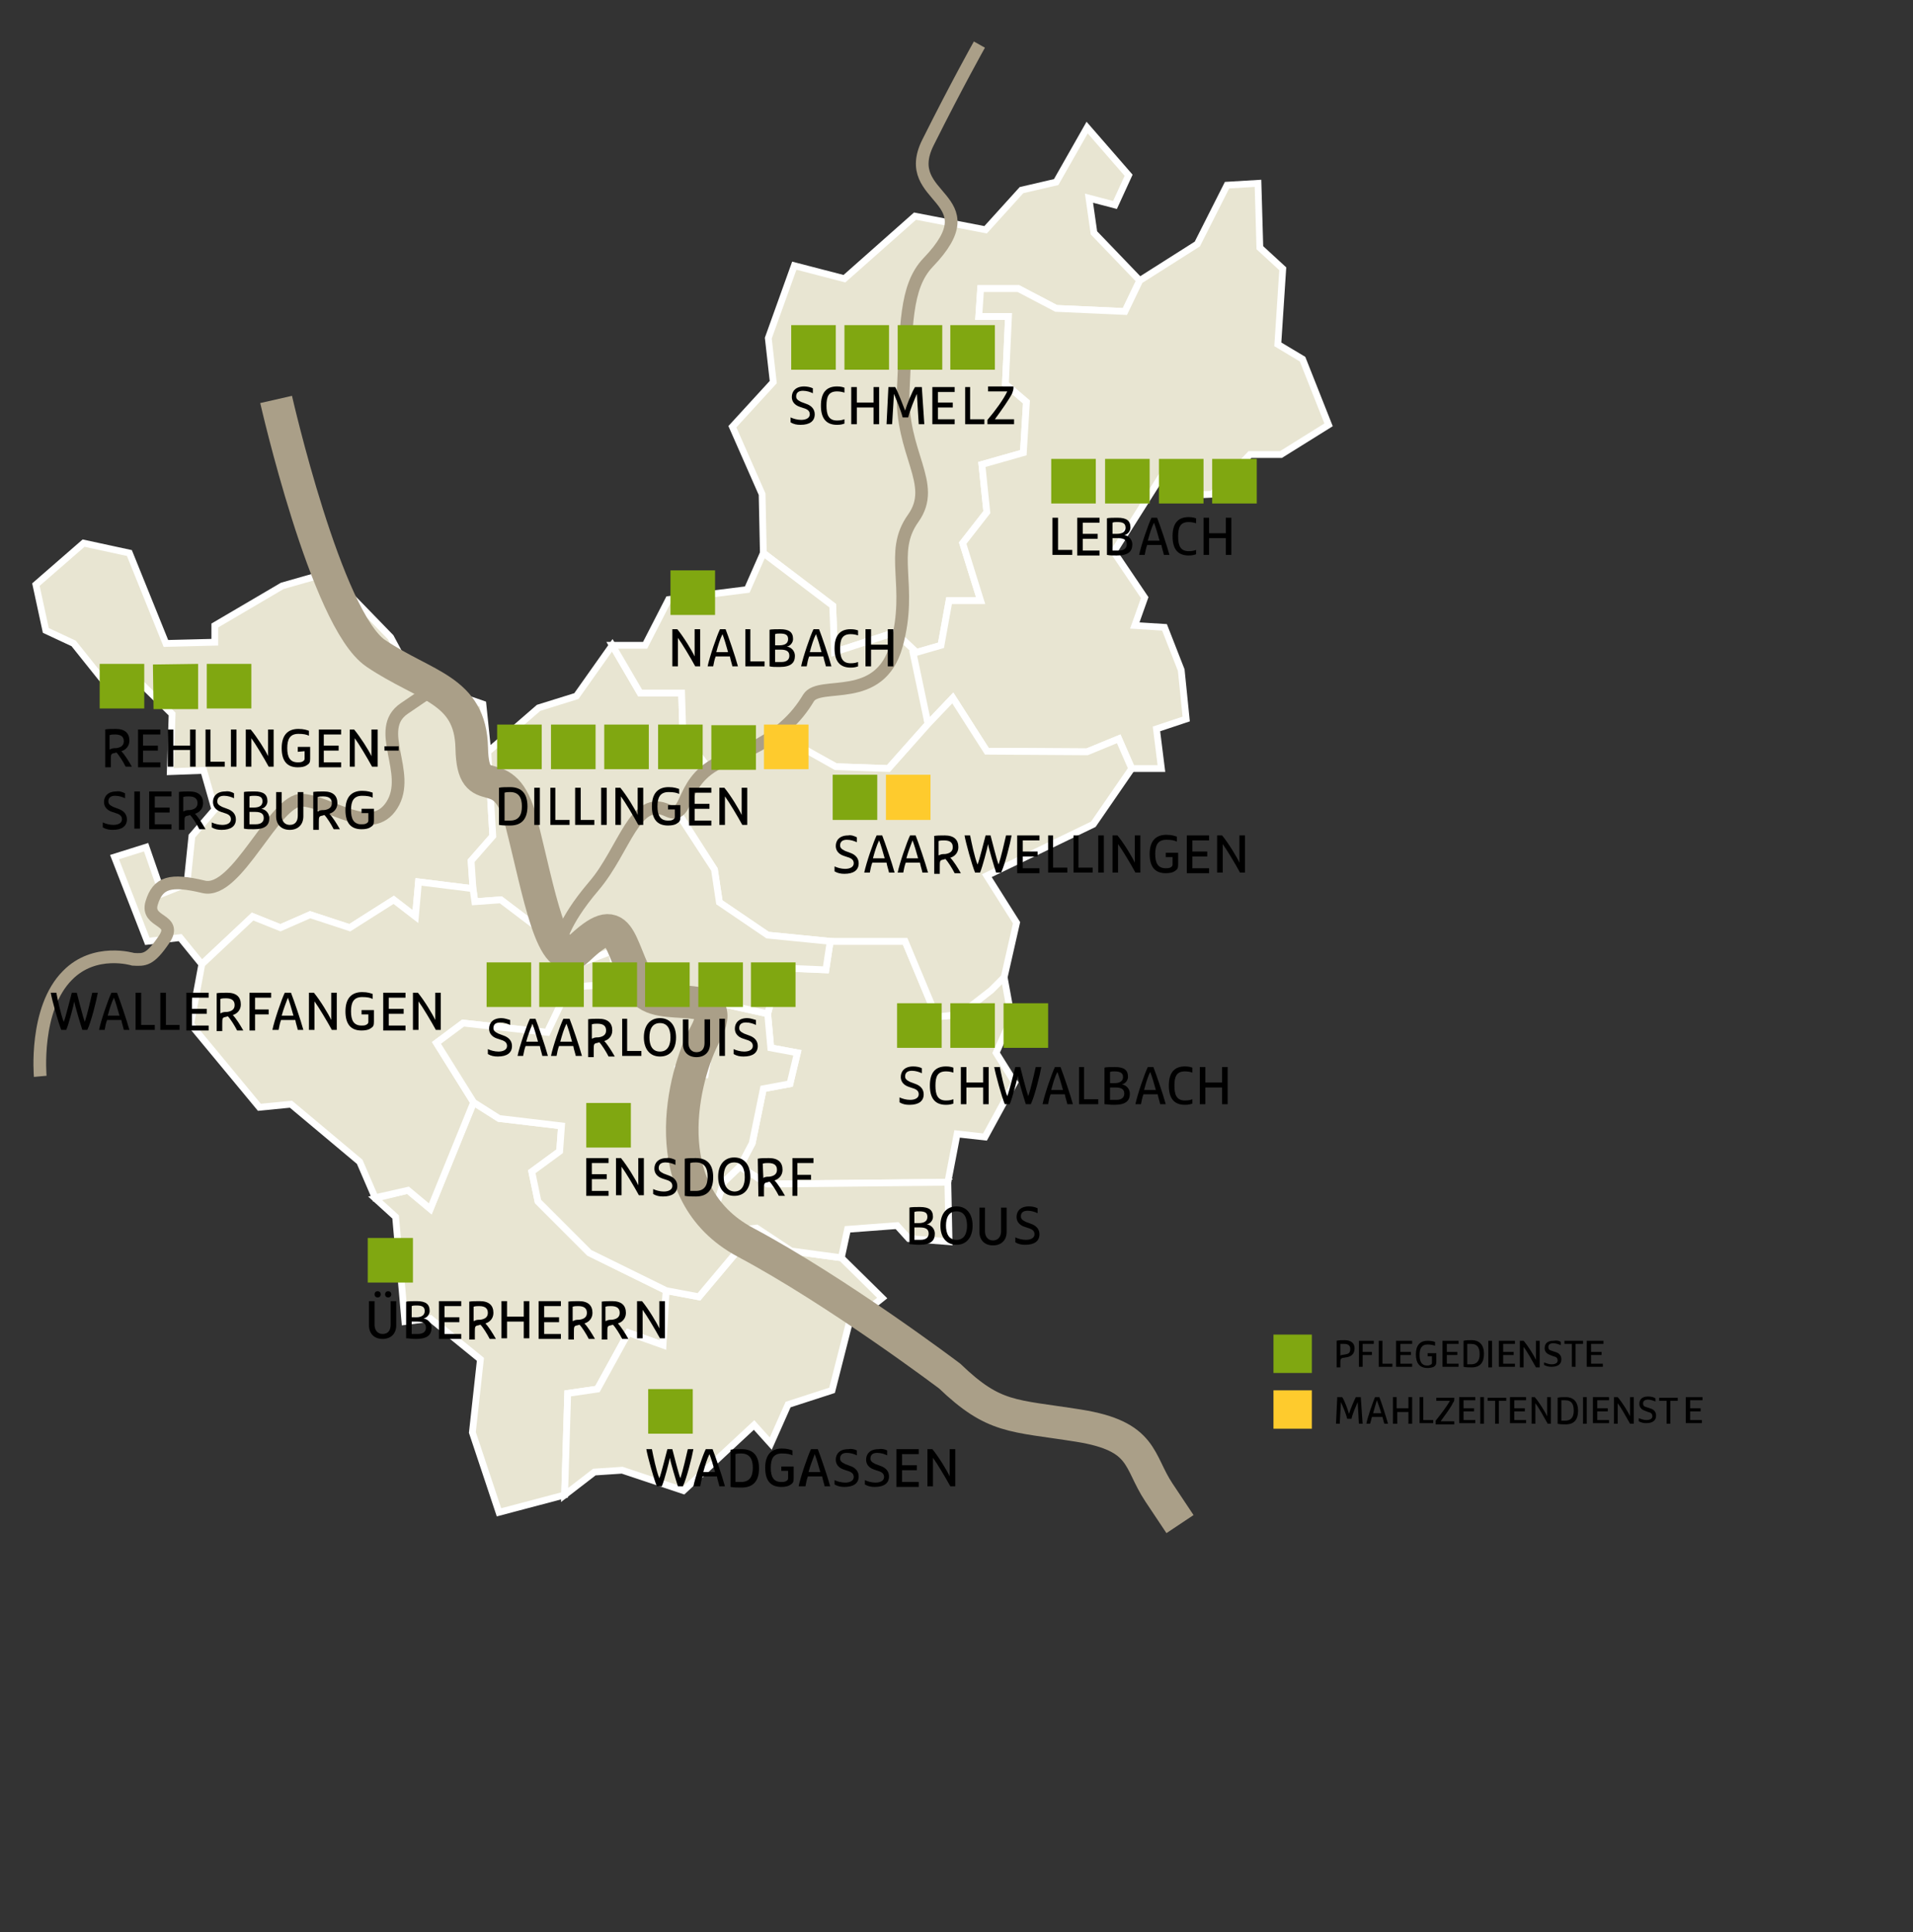 <?xml version="1.0" encoding="utf-8"?>
<!-- Generator: Adobe Illustrator 25.2.1, SVG Export Plug-In . SVG Version: 6.00 Build 0)  -->
<svg version="1.1" id="Ambulant" xmlns="http://www.w3.org/2000/svg" xmlns:xlink="http://www.w3.org/1999/xlink" x="0px" y="0px"
	 viewBox="0 0 309 312" style="enable-background:new 0 0 309 312;" xml:space="preserve">
<rect x="0" y="0" width="309" height="312" fill="#333333" stroke="none"/>
<style type="text/css">
	.st0{fill:#E8E5D2;}
	.st1{fill:none;stroke:#FFFFFF;stroke-width:1.094;}
	.st2{fill:none;stroke:#FFFFFF;stroke-width:1.094;stroke-miterlimit:10;}
	.st3{fill:none;stroke:#AA9F88;stroke-width:5.259;}
	.st4{fill:none;stroke:#AA9F88;stroke-width:2.05;}
	.st5{enable-background:new    ;}
	.st6{fill:#FECB2D;}
	.st7{fill:#80A711;}
	.st8{fill-rule:evenodd;clip-rule:evenodd;fill:#80A711;}
</style>
<g>
	<g>
		<g>
			<g>
				<g>
					<g>
						<polyline class="st0" points="158.6,75 159.4,82.7 155.5,87.7 158.4,97 153.3,97 152,104.2 147.5,105.5 144.6,102.1 
							134.8,105.3 134.5,97.8 123.3,89.3 123.1,79.8 118.3,68.9 124.9,61.7 124.1,54.6 128.3,42.9 136.4,45 147.8,34.9 159.2,37.1 
							165,30.7 170.6,29.4 175.6,20.6 182.3,28.3 180.1,33.1 175.9,32 176.7,37.6 184.1,45.3 181.7,50.3 170.6,49.8 164.5,46.6 
							158.4,46.6 158.1,51.1 162.9,51.1 162.4,62 165.8,64.9 165.3,73.1 158.6,75 						"/>
						<polygon class="st1" points="158.6,75 159.4,82.7 155.5,87.7 158.4,97 153.3,97 152,104.2 147.5,105.5 144.6,102.1 
							134.8,105.3 134.5,97.8 123.3,89.3 123.1,79.8 118.3,68.9 124.9,61.7 124.1,54.6 128.3,42.9 136.4,45 147.8,34.9 159.2,37.1 
							165,30.7 170.6,29.4 175.6,20.6 182.3,28.3 180.1,33.1 175.9,32 176.7,37.6 184.1,45.3 181.7,50.3 170.6,49.8 164.5,46.6 
							158.4,46.6 158.1,51.1 162.9,51.1 162.4,62 165.8,64.9 165.3,73.1 						"/>
						<polyline class="st0" points="30.2,142.7 31,135 34.7,130.7 32.9,124.4 27.5,124.6 27.8,115.3 22.2,109.8 18.3,111.9 
							11.9,103.9 7.4,101.8 5.8,94.4 13.5,87.7 20.9,89.3 26.8,103.9 34.7,103.7 34.7,101 45.6,94.6 53,92.5 63.1,102.9 66.8,109.8 
							78,113.7 78.8,121.4 79.6,135 76.1,139 76.4,143.5 67.6,142.4 67.1,148 63.6,145.3 56.5,149.8 50.1,147.7 45.3,149.8 
							40.8,148 32.6,155.7 29.1,151.4 23.8,152 18.5,138.4 23.6,136.8 26.2,144.3 30.2,142.7 						"/>
						<polygon class="st1" points="30.2,142.7 31,135 34.7,130.7 32.9,124.4 27.5,124.6 27.8,115.3 22.2,109.8 18.3,111.9 
							11.9,103.9 7.4,101.8 5.8,94.4 13.5,87.7 20.9,89.3 26.8,103.9 34.7,103.7 34.7,101 45.6,94.6 53,92.5 63.1,102.9 66.8,109.8 
							78,113.7 78.8,121.4 79.6,135 76.1,139 76.4,143.5 67.6,142.4 67.1,148 63.6,145.3 56.5,149.8 50.1,147.7 45.3,149.8 
							40.8,148 32.6,155.7 29.1,151.4 23.8,152 18.5,138.4 23.6,136.8 26.2,144.3 						"/>
						<polyline class="st0" points="90.4,152.5 80.9,145.3 76.7,145.6 76.4,143.5 76.1,139 79.6,135 78.8,121.4 87,114.3 
							93.1,112.4 98.9,104.2 103.4,111.9 110.1,111.9 110.3,118.5 115.1,124.9 109.6,131.3 106.4,130.7 92.6,147.2 90.4,152.5 
													"/>
						<polygon class="st1" points="90.4,152.5 80.9,145.3 76.7,145.6 76.4,143.5 76.1,139 79.6,135 78.8,121.4 87,114.3 93.1,112.4 
							98.9,104.2 103.4,111.9 110.1,111.9 110.3,118.5 115.1,124.9 109.6,131.3 106.4,130.7 92.6,147.2 						"/>
						<polyline class="st0" points="127.1,119.6 115.1,124.9 110.3,118.5 110.1,111.9 103.4,111.9 98.9,104.2 104.2,104.2 108,96.8 
							120.7,95.2 123.3,89.3 134.5,97.8 134.8,105.3 144.6,102.1 148,105.3 149.9,116.9 143.5,124.1 135,123.8 127.1,119.6 						
							"/>
						<polygon class="st1" points="127.1,119.6 115.1,124.9 110.3,118.5 110.1,111.9 103.4,111.9 98.9,104.2 104.2,104.2 108,96.8 
							120.7,95.2 123.3,89.3 134.5,97.8 134.8,105.3 144.6,102.1 148,105.3 149.9,116.9 143.5,124.1 135,123.8 						"/>
						<polyline class="st0" points="159.4,121.3 153.9,112.7 149.9,116.9 147.5,105.5 152,104.2 153.3,97 158.4,97 155.5,87.7 
							159.4,82.7 158.6,75 165.3,73.1 165.8,64.9 162.4,62 162.9,51.1 158.1,51.1 158.4,46.6 164.5,46.6 170.6,49.8 181.7,50.3 
							184.1,45.3 193.4,39.4 198.2,29.9 203.2,29.6 203.5,40 207.2,43.4 206.4,55.6 210.4,58 214.6,68.6 206.9,73.4 201.9,73.4 
							195.8,79.8 191.3,80 187.6,76.9 179.9,89.1 184.9,96.5 183.3,101 188.1,101.3 190.8,108.2 191.6,116.1 186.8,117.7 
							187.6,124.1 182.8,124.1 180.7,119.3 175.6,121.4 159.4,121.3 						"/>
						<polygon class="st1" points="159.4,121.3 153.9,112.7 149.9,116.9 147.5,105.5 152,104.2 153.3,97 158.4,97 155.5,87.7 
							159.4,82.7 158.6,75 165.3,73.1 165.8,64.9 162.4,62 162.9,51.1 158.1,51.1 158.4,46.6 164.5,46.6 170.6,49.8 181.7,50.3 
							184.1,45.3 193.4,39.4 198.2,29.9 203.2,29.6 203.5,40 207.2,43.4 206.4,55.6 210.4,58 214.6,68.6 206.9,73.4 201.9,73.4 
							195.8,79.8 191.3,80 187.6,76.9 179.9,89.1 184.9,96.5 183.3,101 188.1,101.3 190.8,108.2 191.6,116.1 186.8,117.7 
							187.6,124.1 182.8,124.1 180.7,119.3 175.6,121.4 						"/>
						<polyline class="st0" points="65.4,213.4 63.9,196.5 60.6,193.5 65.9,192.2 69.5,195.2 76.5,178 80.6,180.6 90.7,181.8 
							90.4,185.9 85.9,189.2 86.9,194 95.2,202.3 107.6,208.4 107.1,217.2 101.5,215.2 96.5,224.3 91.7,225 91.2,241.4 80.6,244.2 
							76.3,231.3 77.6,219.5 69.5,212.9 65.4,213.4 						"/>
						<polygon class="st1" points="65.4,213.4 63.9,196.5 60.6,193.5 65.9,192.2 69.5,195.2 76.5,178 80.6,180.6 90.7,181.8 
							90.4,185.9 85.9,189.2 86.9,194 95.2,202.3 107.6,208.4 107.1,217.2 101.5,215.2 96.5,224.3 91.7,225 91.2,241.4 80.6,244.2 
							76.3,231.3 77.6,219.5 69.5,212.9 						"/>
						<polyline class="st0" points="41.9,178.8 30.8,165.4 32.6,155.7 40.8,148 45.3,149.8 50.1,147.7 56.5,149.8 63.6,145.3 
							67.1,148 67.6,142.4 76.4,143.5 76.7,145.6 80.9,145.3 90.4,152.5 93,155.8 98.8,153.5 99.8,158.9 91.9,159.4 88.4,166.7 
							74.8,165.2 70.5,168.4 76.5,178 69.5,195.2 65.9,192.2 60.6,193.4 58.1,187.6 47,178.3 41.9,178.8 						"/>
						<polygon class="st2" points="41.9,178.8 30.8,165.4 32.6,155.7 40.8,148 45.3,149.8 50.1,147.7 56.5,149.8 63.6,145.3 
							67.1,148 67.6,142.4 76.4,143.5 76.7,145.6 80.9,145.3 90.4,152.5 93,155.8 98.8,153.5 99.8,158.9 91.9,159.4 88.4,166.7 
							74.8,165.2 70.5,168.4 76.5,178 69.5,195.2 65.9,192.2 60.6,193.4 58.1,187.6 47,178.3 						"/>
						<polyline class="st0" points="91.2,241.4 91.7,225 96.5,224.3 101.5,215.2 107.1,217.2 107.6,208.4 112.9,209.4 118.7,202.5 
							117.7,198.8 122.2,198.3 127.8,202 135.9,203.1 142.5,209.6 137.1,213.9 134.4,224.5 127.3,226.8 124.5,233.1 121.8,230.1 
							110.4,240.7 100.5,237.4 96,237.7 91.2,241.4 						"/>
						<polygon class="st1" points="91.2,241.4 91.7,225 96.5,224.3 101.5,215.2 107.1,217.2 107.6,208.4 112.9,209.4 118.7,202.5 
							117.7,198.8 122.2,198.3 127.8,202 135.9,203.1 142.5,209.6 137.1,213.9 134.4,224.5 127.3,226.8 124.5,233.1 121.8,230.1 
							110.4,240.7 100.5,237.4 96,237.7 						"/>
						<polyline class="st0" points="119.5,188.4 121.5,184.6 123.3,175.8 127.6,175 128.8,170 124.5,169.2 124,163.7 126,156.3 
							133.4,156.6 134.1,152 146.2,152 151.3,164.2 155.1,163.8 162.2,157.8 163.4,164.4 160.9,170 163.9,174.8 159.1,183.6 
							154.6,183.1 153.1,190.9 124,191.2 119.5,188.4 						"/>
						<polygon class="st1" points="119.5,188.4 121.5,184.6 123.3,175.8 127.6,175 128.8,170 124.5,169.2 124,163.7 126,156.3 
							133.4,156.6 134.1,152 146.2,152 151.3,164.2 155.1,163.8 162.2,157.8 163.4,164.4 160.9,170 163.9,174.8 159.1,183.6 
							154.6,183.1 153.1,190.9 124,191.2 						"/>
						<polyline class="st0" points="119.5,188.4 116.9,190.9 115.3,195.9 110.6,190.4 108.9,174.8 113.9,173.5 115.9,161.9 
							124,163.7 124.5,169.2 128.8,170 127.6,175 123.3,175.8 121.5,184.6 119.5,188.4 						"/>
						<polygon class="st1" points="119.5,188.4 116.9,190.9 115.3,195.9 110.6,190.4 108.9,174.8 113.9,173.5 115.9,161.9 
							124,163.7 124.5,169.2 128.8,170 127.6,175 123.3,175.8 121.5,184.6 						"/>
						<polyline class="st0" points="136.9,198.5 135.9,203.1 127.8,202 122.2,198.3 117.7,198.8 115.3,195.9 116.9,190.9 
							119.5,188.4 124,191.2 153.1,190.9 153.3,200.5 146.8,200 144.9,197.9 136.9,198.5 						"/>
						<polygon class="st1" points="136.9,198.5 135.9,203.1 127.8,202 122.2,198.3 117.7,198.8 115.3,195.9 116.9,190.9 
							119.5,188.4 124,191.2 153.1,190.9 153.3,200.5 146.8,200 144.9,197.9 						"/>
						<polyline class="st0" points="159.4,141.4 164.2,149 162.2,157.8 160.1,159.9 155.1,163.8 151.3,164.2 146.2,152 134.1,152 
							124,151 116.2,145.7 115.4,140.4 109.6,131.3 113.6,124.2 125.4,118.4 135,123.8 143.5,124.1 149.9,116.9 153.9,112.7 
							159.4,121.3 175.6,121.4 180.7,119.3 182.8,124.1 176.6,133.1 159.4,141.4 						"/>
						<polygon class="st1" points="159.4,141.4 164.2,149 162.2,157.8 160.1,159.9 155.1,163.8 151.3,164.2 146.2,152 134.1,152 
							124,151 116.2,145.7 115.4,140.4 109.6,131.3 113.6,124.2 125.4,118.4 135,123.8 143.5,124.1 149.9,116.9 153.9,112.7 
							159.4,121.3 175.6,121.4 180.7,119.3 182.8,124.1 176.6,133.1 						"/>
						<polyline class="st0" points="117.7,198.8 118.7,202.5 112.9,209.4 107.6,208.4 95.2,202.3 86.9,194 85.9,189.2 90.4,185.9 
							90.7,181.8 80.6,180.6 76.5,178 70.5,168.4 74.8,165.2 88.4,166.7 91.9,159.4 99.8,158.9 98.8,153.6 93,155.8 90.4,152.5 
							92.6,147.2 103.8,131 109.2,130.9 115.4,140.4 116.2,145.7 124,151 134.1,152 133.4,156.6 126,156.3 124,163.7 115.9,161.9 
							113.9,173.5 109.5,172.7 110.6,190.4 115.3,195.9 117.7,198.8 						"/>
						<polygon class="st1" points="117.7,198.8 118.7,202.5 112.9,209.4 107.6,208.4 95.2,202.3 86.9,194 85.9,189.2 90.4,185.9 
							90.7,181.8 80.6,180.6 76.5,178 70.5,168.4 74.8,165.2 88.4,166.7 91.9,159.4 99.8,158.9 98.8,153.6 93,155.8 90.4,152.5 
							92.6,147.2 103.8,131 109.2,130.9 115.4,140.4 116.2,145.7 124,151 134.1,152 133.4,156.6 126,156.3 124,163.7 115.9,161.9 
							113.9,173.5 109.5,172.7 110.6,190.4 115.3,195.9 						"/>
						<path class="st3" d="M190.6,246.1c0,0,0,0-3.4-5.1s-2.3-9.1-13-10.8s-13.6-1.1-20.8-8c0,0-18-13.6-33-21.6s-10-27.1-6.5-33.6
							c4.5-8.4-7.8-2.9-10.3-7.5c-4-7.4-3.1-13-10.2-6.2c-4.2,4.1-6.4-9.6-9.2-20.5c-2.8-10.9-7.8-2.5-8-12s-7.5-9.9-15.5-15.3
							s-16.1-41-16.1-41"/>
						<path class="st4" d="M70.3,111c0,0,0,0-5,3.4s1.3,10.4-2,15.6c-3.3,5.2-9.9-0.5-14.5-0.8c-4.5-0.2-10.5,15.3-15.9,14
							s-7.4-0.7-8.4,2.6c-1,3.3,4.3,2.5,2,5.9s-3.2,3.3-5,3.2c0,0-6.2-1.9-10.6,2.6c-5.4,5.4-4.4,16.3-4.4,16.3"/>
						<path class="st4" d="M90.4,152.5c0,0,0.3-3.3,5.5-9.4c5.1-6,6.6-14.8,12-12.2c3.7,1.7,1.5-5.4,9.5-8.3
							c8.2-3,11.4-6.9,13.2-9.9c1.8-2.9,11.5,1.2,14.2-8.5s-1.3-14.9,2.7-20.5c4-5.6-2.1-10.4-1.6-20.7s0.3-16.7,4-20.6
							c10.4-10.8-4.7-10,0-19.4s8.3-15.8,8.3-15.8"/>
					</g>
				</g>
			</g>
		</g>
		<g>
			<g>
				<g class="st5">
					<path d="M131.3,62.7v0.8c-0.4-0.2-1-0.4-1.6-0.4c-0.7,0-1.1,0.3-1.1,0.9c0,0.4,0.2,0.6,0.8,0.9l0.8,0.3
						c0.9,0.3,1.4,0.9,1.4,1.7c0,1.1-0.8,1.7-2.3,1.7c-0.6,0-1.1-0.1-1.6-0.4v-0.8c0.4,0.2,1.1,0.4,1.7,0.4c0.8,0,1.4-0.3,1.4-0.9
						c0-0.5-0.3-0.8-1-1l-0.6-0.2c-0.9-0.3-1.3-0.9-1.3-1.6c0-0.9,0.6-1.7,2-1.7C130.3,62.4,130.9,62.5,131.3,62.7z"/>
				</g>
				<g class="st5">
					<path d="M136.4,68.4c-0.3,0.1-0.6,0.2-1.2,0.2c-1.8,0-2.6-1.1-2.6-3.1s0.8-3.1,2.6-3.1c0.6,0,0.9,0.1,1.2,0.2v0.8
						c-0.3-0.1-0.7-0.2-1.2-0.2c-1.4,0-1.7,0.9-1.7,2.3s0.3,2.4,1.7,2.4c0.6,0,0.9-0.1,1.2-0.2V68.4z"/>
					<path d="M141.1,65.8h-2.7v2.7h-0.9v-6h0.9V65h2.7v-2.5h0.9v6h-0.9V65.8z"/>
					<path d="M149.3,68.5h-0.9l-0.3-4.9c-0.4,0.9-1.1,2.6-1.4,3.8h-0.9c-0.3-1.2-1-2.8-1.4-3.8l-0.3,4.9h-0.9l0.3-6h1.1
						c0.5,0.9,1.2,2.8,1.6,3.8c0.3-1,1.1-3,1.6-3.8h1.1L149.3,68.5z"/>
					<path d="M150.6,62.5h3.6v0.8h-2.7V65h2.4v0.8h-2.4v1.9h2.7v0.8h-3.6V62.5z"/>
				</g>
				<g class="st5">
					<path d="M155.8,62.5h0.9v5.2h2.3v0.8h-3.1V62.5z"/>
				</g>
				<g class="st5">
					<path d="M159.5,68.5v-0.7c1.2-1.4,2.6-3.3,3.2-4.6h-3.1v-0.8h4.1v0.3c0,0.2-0.1,0.5-0.2,0.8c-0.5,1-1.7,2.7-2.8,4.2h3.1v0.8
						H159.5z"/>
				</g>
				<g class="st5">
					<path d="M170,83.6h0.9v5.2h2.3v0.8H170V83.6z"/>
					<path d="M174,83.6h3.6v0.8h-2.7v1.8h2.4v0.8h-2.4v1.9h2.7v0.8H174V83.6z"/>
					<path d="M178.8,89.6v-5.9c0.2-0.1,1.2-0.1,1.7-0.1c1.5,0,2.1,0.5,2.1,1.6c0,0.5-0.4,1.1-1,1.2c0.7,0.1,1.3,0.7,1.3,1.5
						c0,1.1-0.6,1.8-2.5,1.8C179.6,89.7,179.3,89.7,178.8,89.6z M179.7,84.4v1.8h0.7c1,0,1.4-0.4,1.4-1s-0.3-0.9-1.3-0.9
						C180.2,84.3,179.9,84.3,179.7,84.4z M179.7,86.9v2c0.3,0,0.5,0,1,0c1,0,1.3-0.5,1.3-1c0-0.6-0.3-1-1.4-1H179.7z"/>
				</g>
				<g class="st5">
					<path d="M186.9,83.6c0.4,1,1.6,4.5,2,6h-0.9c-0.1-0.5-0.3-1-0.4-1.6h-2.3c-0.2,0.5-0.3,1.1-0.4,1.6h-0.9c0.3-1.5,1.5-5,2-6
						H186.9z M185.4,87.3h1.9c-0.3-1.1-0.6-2.1-0.9-2.9h0C186,85.2,185.7,86.2,185.4,87.3z"/>
				</g>
				<g class="st5">
					<path d="M193.2,89.5c-0.3,0.1-0.6,0.2-1.2,0.2c-1.8,0-2.6-1.1-2.6-3.1s0.8-3.1,2.6-3.1c0.6,0,0.9,0.1,1.2,0.2v0.8
						c-0.3-0.1-0.7-0.2-1.2-0.2c-1.4,0-1.7,0.9-1.7,2.3s0.3,2.4,1.7,2.4c0.6,0,0.9-0.1,1.2-0.2V89.5z"/>
				</g>
				<g class="st5">
					<path d="M198,86.9h-2.7v2.7h-0.9v-6h0.9v2.5h2.7v-2.5h0.9v6H198V86.9z"/>
				</g>
				<g class="st5">
					<path d="M108.6,101.6h0.8c1,1.2,2.4,3.5,2.8,4.4v-4.4h0.9v6h-0.8c-0.7-1.3-2.2-3.8-2.8-4.6v4.6h-0.9V101.6z"/>
					<path d="M117.2,101.6c0.4,1,1.6,4.5,2,6h-0.9c-0.1-0.5-0.3-1-0.4-1.6h-2.3c-0.2,0.5-0.3,1.1-0.4,1.6h-0.9c0.3-1.5,1.5-5,2-6
						H117.2z M115.7,105.3h1.9c-0.3-1.1-0.6-2.1-0.9-2.9h0C116.3,103.2,116,104.2,115.7,105.3z"/>
				</g>
				<g class="st5">
					<path d="M120.3,101.6h0.9v5.2h2.3v0.8h-3.1V101.6z"/>
					<path d="M124.3,107.6v-5.9c0.2-0.1,1.2-0.1,1.7-0.1c1.5,0,2.1,0.5,2.1,1.6c0,0.5-0.4,1.1-1,1.2c0.7,0.1,1.3,0.7,1.3,1.5
						c0,1.1-0.6,1.8-2.5,1.8C125.1,107.7,124.8,107.7,124.3,107.6z M125.2,102.4v1.8h0.7c1,0,1.4-0.4,1.4-1s-0.3-0.9-1.3-0.9
						C125.7,102.3,125.4,102.3,125.2,102.4z M125.2,104.9v2c0.3,0,0.5,0,1,0c1,0,1.3-0.5,1.3-1c0-0.6-0.3-1-1.4-1H125.2z"/>
				</g>
				<g class="st5">
					<path d="M132.3,101.6c0.4,1,1.6,4.5,2,6h-0.9c-0.1-0.5-0.3-1-0.4-1.6h-2.3c-0.2,0.5-0.3,1.1-0.4,1.6h-0.9c0.3-1.5,1.5-5,2-6
						H132.3z M130.8,105.3h1.9c-0.3-1.1-0.6-2.1-0.9-2.9h0C131.4,103.2,131.1,104.2,130.8,105.3z"/>
				</g>
				<g class="st5">
					<path d="M138.6,107.6c-0.3,0.1-0.6,0.2-1.2,0.2c-1.8,0-2.6-1.1-2.6-3.1s0.8-3.1,2.6-3.1c0.6,0,0.9,0.1,1.2,0.2v0.8
						c-0.3-0.1-0.7-0.2-1.2-0.2c-1.4,0-1.7,0.9-1.7,2.3s0.3,2.4,1.7,2.4c0.6,0,0.9-0.1,1.2-0.2V107.6z"/>
				</g>
				<g class="st5">
					<path d="M143.4,104.9h-2.7v2.7h-0.9v-6h0.9v2.5h2.7v-2.5h0.9v6h-0.9V104.9z"/>
				</g>
				<g class="st5">
					<path d="M80.6,127.2c0.4-0.1,1.2-0.1,1.8-0.1c1.9,0,2.8,1.1,2.8,3.1s-0.9,3.1-2.8,3.1c-0.5,0-1.3,0-1.8-0.1V127.2z M81.5,132.5
						c0.3,0,0.6,0,0.9,0c1.4,0,1.9-0.9,1.9-2.3s-0.5-2.3-1.9-2.3c-0.3,0-0.6,0-0.9,0.1V132.5z"/>
					<path d="M86.3,127.2h0.9v6h-0.9V127.2z"/>
				</g>
				<g class="st5">
					<path d="M88.8,127.2h0.9v5.2H92v0.8h-3.1V127.2z"/>
					<path d="M92.9,127.2h0.9v5.2H96v0.8h-3.1V127.2z"/>
				</g>
				<g class="st5">
					<path d="M97.1,127.2h0.9v6h-0.9V127.2z"/>
					<path d="M99.4,127.2h0.8c1,1.2,2.4,3.5,2.8,4.4v-4.4h0.9v6h-0.8c-0.7-1.3-2.2-3.8-2.8-4.6v4.6h-0.9V127.2z"/>
				</g>
				<g class="st5">
					<path d="M107.9,130.8V130h2v1.9c0,0.6-0.1,0.8-0.6,1.1c-0.3,0.2-0.8,0.3-1.4,0.3c-1.8,0-2.6-1.1-2.6-3.1c0-2,0.9-3.1,2.7-3.1
						c0.9,0,1.4,0.2,1.7,0.3v0.8c-0.4-0.2-0.9-0.3-1.7-0.3c-1.4,0-1.8,0.9-1.8,2.3c0,1.4,0.4,2.3,1.7,2.3c0.2,0,0.5,0,0.7-0.1
						c0.2-0.1,0.4-0.2,0.4-0.5v-1.2H107.9z"/>
				</g>
				<g class="st5">
					<path d="M111.3,127.2h3.6v0.8h-2.7v1.8h2.4v0.8h-2.4v1.9h2.7v0.8h-3.6V127.2z"/>
				</g>
				<g class="st5">
					<path d="M116.2,127.2h0.8c1,1.2,2.4,3.5,2.8,4.4v-4.4h0.9v6h-0.8c-0.7-1.3-2.2-3.8-2.8-4.6v4.6h-0.9V127.2z"/>
				</g>
				<g class="st5">
					<path d="M60.5,213.9c0,0.9,0.5,1.5,1.3,1.5c0.9,0,1.3-0.6,1.3-1.5v-3.8H64v3.9c0,1.4-0.9,2.2-2.2,2.2c-1.3,0-2.2-0.8-2.2-2.2
						v-3.9h0.9V213.9z M61,208.5c0.3,0,0.5,0.2,0.5,0.5s-0.2,0.5-0.5,0.5c-0.3,0-0.5-0.2-0.5-0.5S60.7,208.5,61,208.5z M62.7,208.5
						c0.3,0,0.5,0.2,0.5,0.5s-0.2,0.5-0.5,0.5s-0.5-0.2-0.5-0.5S62.4,208.5,62.7,208.5z"/>
				</g>
				<g class="st5">
					<path d="M65.6,216.1v-5.9c0.2-0.1,1.2-0.1,1.7-0.1c1.5,0,2.1,0.5,2.1,1.6c0,0.5-0.4,1.1-1,1.2c0.7,0.1,1.3,0.7,1.3,1.5
						c0,1.1-0.6,1.8-2.5,1.8C66.4,216.2,66,216.1,65.6,216.1z M66.5,210.9v1.8h0.7c1,0,1.4-0.4,1.4-1s-0.3-0.9-1.3-0.9
						C67,210.8,66.7,210.8,66.5,210.9z M66.5,213.4v2c0.3,0,0.5,0,1,0c1,0,1.3-0.5,1.3-1c0-0.6-0.3-1-1.4-1H66.5z"/>
				</g>
				<g class="st5">
					<path d="M70.9,210.1h3.6v0.8h-2.7v1.8h2.4v0.8h-2.4v1.9h2.7v0.8h-3.6V210.1z"/>
					<path d="M75.7,210.2c0.4-0.1,1.2-0.1,1.8-0.1c1.5,0,2.2,0.7,2.2,1.9c0,0.9-0.6,1.5-1.3,1.7c0.5,0.5,1.2,1.6,1.7,2.5h-1
						c-0.4-0.8-1.1-1.9-1.5-2.3l-0.3,0.1c-0.6,0.1-0.6,0.2-0.6,1.2v1.1h-0.9V210.2z M76.6,213.3c0.2-0.1,0.3-0.2,1-0.2
						c0.7-0.1,1.2-0.4,1.2-1.1c0-0.7-0.4-1.1-1.4-1.1c-0.3,0-0.6,0-0.9,0.1V213.3z"/>
					<path d="M84.6,213.4h-2.7v2.7h-0.9v-6h0.9v2.5h2.7v-2.5h0.9v6h-0.9V213.4z"/>
					<path d="M87,210.1h3.6v0.8h-2.7v1.8h2.4v0.8h-2.4v1.9h2.7v0.8H87V210.1z"/>
					<path d="M91.7,210.2c0.4-0.1,1.2-0.1,1.8-0.1c1.5,0,2.2,0.7,2.2,1.9c0,0.9-0.6,1.5-1.3,1.7c0.5,0.5,1.2,1.6,1.7,2.5h-1
						c-0.4-0.8-1.1-1.9-1.5-2.3l-0.3,0.1c-0.6,0.1-0.6,0.2-0.6,1.2v1.1h-0.9V210.2z M92.6,213.3c0.2-0.1,0.3-0.2,1-0.2
						c0.7-0.1,1.2-0.4,1.2-1.1c0-0.7-0.4-1.1-1.4-1.1c-0.3,0-0.6,0-0.9,0.1V213.3z"/>
					<path d="M97.1,210.2c0.4-0.1,1.2-0.1,1.8-0.1c1.5,0,2.2,0.7,2.2,1.9c0,0.9-0.6,1.5-1.3,1.7c0.5,0.5,1.2,1.6,1.7,2.5h-1
						c-0.4-0.8-1.1-1.9-1.5-2.3l-0.3,0.1c-0.6,0.1-0.6,0.2-0.6,1.2v1.1h-0.9V210.2z M97.9,213.3c0.2-0.1,0.3-0.2,1-0.2
						c0.7-0.1,1.2-0.4,1.2-1.1c0-0.7-0.4-1.1-1.4-1.1c-0.3,0-0.6,0-0.9,0.1V213.3z"/>
				</g>
				<g class="st5">
					<path d="M102.9,210.1h0.8c1,1.2,2.4,3.5,2.8,4.4v-4.4h0.9v6h-0.8c-0.7-1.3-2.2-3.8-2.8-4.6v4.6h-0.9V210.1z"/>
				</g>
				<path d="M16.9,117.8c0.5-0.1,1.2-0.1,1.8-0.1c1.5,0,2.2,0.7,2.2,1.9c0,0.9-0.6,1.5-1.3,1.7c0.5,0.5,1.2,1.6,1.7,2.5h-1
					c-0.4-0.8-1.1-1.9-1.5-2.3l-0.3,0.1c-0.6,0.1-0.6,0.2-0.6,1.2v1.1h-0.9V117.8z M17.8,121c0.2-0.1,0.3-0.2,1-0.2
					c0.7-0.1,1.2-0.4,1.2-1.1c0-0.7-0.4-1.1-1.4-1.1c-0.3,0-0.6,0-0.9,0.1V121z M22.3,117.8h3.6v0.8h-2.8v1.8h2.4v0.8h-2.4v1.9h2.8
					v0.8h-3.6V117.8z M30.7,121.1H28v2.7h-0.9v-6H28v2.6h2.7v-2.6h0.9v6h-0.9V121.1z M33.2,117.8H34v5.2h2.3v0.8h-3.1V117.8z
					 M37.3,117.8h0.9v6h-0.9V117.8z M39.7,117.8h0.8c1,1.2,2.4,3.4,2.8,4.3v-4.3h0.9v6h-0.8c-0.7-1.3-2.2-3.8-2.8-4.6v4.6h-0.9
					V117.8z M48.1,121.4v-0.8h2v1.9c0,0.6-0.1,0.8-0.6,1.1c-0.3,0.2-0.8,0.3-1.4,0.3c-1.8,0-2.6-1.1-2.6-3.1c0-2,0.9-3.1,2.7-3.1
					c0.9,0,1.4,0.2,1.7,0.3v0.8c-0.4-0.2-0.9-0.3-1.7-0.3c-1.4,0-1.8,0.9-1.8,2.3c0,1.4,0.4,2.3,1.7,2.3c0.2,0,0.5,0,0.7-0.1
					s0.4-0.2,0.4-0.5v-1.2L48.1,121.4L48.1,121.4z M51.5,117.8h3.6v0.8h-2.8v1.8h2.4v0.8h-2.4v1.9h2.8v0.8h-3.6V117.8z M56.4,117.8
					h0.8c1,1.2,2.4,3.4,2.8,4.3v-4.3H61v6h-0.9c-0.7-1.3-2.2-3.8-2.8-4.6v4.6h-0.8V117.8z M62.1,121.2v-0.7h2.3v0.7H62.1z"/>
				<g class="st5">
					<path d="M20.2,128.1v0.8c-0.4-0.2-1-0.4-1.6-0.4c-0.7,0-1.1,0.3-1.1,0.9c0,0.4,0.2,0.6,0.8,0.9l0.8,0.3
						c0.9,0.3,1.4,0.9,1.4,1.7c0,1.1-0.8,1.7-2.3,1.7c-0.6,0-1.1-0.1-1.6-0.4v-0.8c0.4,0.2,1.1,0.4,1.7,0.4c0.8,0,1.4-0.3,1.4-0.9
						c0-0.5-0.3-0.8-1-1l-0.6-0.2c-0.9-0.3-1.3-0.9-1.3-1.6c0-0.9,0.6-1.7,2-1.7C19.3,127.7,19.8,127.9,20.2,128.1z"/>
					<path d="M21.7,127.8h0.9v6h-0.9V127.8z"/>
					<path d="M24.1,127.8h3.6v0.8h-2.7v1.8h2.4v0.8h-2.4v1.9h2.7v0.8h-3.6V127.8z"/>
					<path d="M28.8,127.9c0.4-0.1,1.2-0.1,1.8-0.1c1.5,0,2.2,0.7,2.2,1.9c0,0.9-0.6,1.5-1.3,1.7c0.5,0.5,1.2,1.6,1.7,2.5h-1
						c-0.4-0.8-1.1-1.9-1.5-2.3l-0.3,0.1c-0.6,0.1-0.6,0.2-0.6,1.2v1.1h-0.9V127.9z M29.7,131c0.2-0.1,0.3-0.2,1-0.2
						c0.7-0.1,1.2-0.4,1.2-1.1c0-0.7-0.4-1.1-1.4-1.1c-0.3,0-0.6,0-0.9,0.1V131z"/>
				</g>
				<g class="st5">
					<path d="M37.8,128.1v0.8c-0.4-0.2-1-0.4-1.6-0.4c-0.7,0-1.1,0.3-1.1,0.9c0,0.4,0.2,0.6,0.8,0.9l0.8,0.3
						c0.9,0.3,1.4,0.9,1.4,1.7c0,1.1-0.8,1.7-2.3,1.7c-0.6,0-1.1-0.1-1.6-0.4v-0.8c0.4,0.2,1.1,0.4,1.7,0.4c0.8,0,1.4-0.3,1.4-0.9
						c0-0.5-0.3-0.8-1-1l-0.6-0.2c-0.9-0.3-1.3-0.9-1.3-1.6c0-0.9,0.6-1.7,2-1.7C36.9,127.7,37.5,127.9,37.8,128.1z"/>
				</g>
				<g class="st5">
					<path d="M39.4,133.8v-5.9c0.2-0.1,1.2-0.1,1.7-0.1c1.5,0,2.1,0.5,2.1,1.6c0,0.5-0.4,1.1-1,1.2c0.7,0.1,1.3,0.7,1.3,1.5
						c0,1.1-0.6,1.8-2.5,1.8C40.2,133.9,39.9,133.9,39.4,133.8z M40.3,128.6v1.8H41c1,0,1.4-0.4,1.4-1s-0.3-0.9-1.3-0.9
						C40.8,128.5,40.5,128.5,40.3,128.6z M40.3,131.1v2c0.3,0,0.5,0,1,0c1,0,1.3-0.5,1.3-1c0-0.6-0.3-1-1.4-1H40.3z"/>
					<path d="M45.5,131.7c0,0.9,0.5,1.5,1.3,1.5c0.9,0,1.3-0.6,1.3-1.5v-3.8h0.9v3.9c0,1.4-0.9,2.2-2.2,2.2c-1.3,0-2.2-0.8-2.2-2.2
						v-3.9h0.9V131.7z"/>
					<path d="M50.5,127.9c0.4-0.1,1.2-0.1,1.8-0.1c1.5,0,2.2,0.7,2.2,1.9c0,0.9-0.6,1.5-1.3,1.7c0.5,0.5,1.2,1.6,1.7,2.5h-1
						c-0.4-0.8-1.1-1.9-1.5-2.3l-0.3,0.1c-0.6,0.1-0.6,0.2-0.6,1.2v1.1h-0.9V127.9z M51.4,131c0.2-0.1,0.3-0.2,1-0.2
						c0.7-0.1,1.2-0.4,1.2-1.1c0-0.7-0.4-1.1-1.4-1.1c-0.3,0-0.6,0-0.9,0.1V131z"/>
				</g>
				<g class="st5">
					<path d="M58.4,131.4v-0.8h2v1.9c0,0.6-0.1,0.8-0.6,1.1c-0.3,0.2-0.8,0.3-1.4,0.3c-1.8,0-2.6-1.1-2.6-3.1c0-2,0.9-3.1,2.7-3.1
						c0.9,0,1.4,0.2,1.7,0.3v0.8c-0.4-0.2-0.9-0.3-1.7-0.3c-1.4,0-1.8,0.9-1.8,2.3c0,1.4,0.4,2.3,1.7,2.3c0.2,0,0.5,0,0.7-0.1
						c0.2-0.1,0.4-0.2,0.4-0.5v-1.2H58.4z"/>
				</g>
				<g class="st5">
					<path d="M15.8,160.3c-0.2,1.2-1.1,4.8-1.7,6h-0.8c-0.3-0.9-1.2-3.9-1.3-4.6c-0.1,0.6-0.9,3.7-1.3,4.6H9.9
						c-0.5-1.2-1.5-4.8-1.7-6h0.9c0.2,1,0.7,3.5,1.2,4.7c0.3-0.7,1.1-4,1.3-4.7h0.8c0.2,0.7,1,4,1.3,4.7c0.4-1.2,1-3.8,1.2-4.7H15.8
						z"/>
				</g>
				<g class="st5">
					<path d="M18.9,160.3c0.4,1,1.6,4.5,2,6h-0.9c-0.1-0.5-0.3-1-0.4-1.6h-2.3c-0.2,0.5-0.3,1.1-0.4,1.6h-0.9c0.3-1.5,1.5-5,2-6
						H18.9z M17.4,164h1.9c-0.3-1.1-0.6-2.1-0.9-2.9h0C18,161.9,17.7,162.9,17.4,164z"/>
				</g>
				<g class="st5">
					<path d="M21.9,160.3h0.9v5.2H25v0.8h-3.1V160.3z"/>
					<path d="M25.9,160.3h0.9v5.2H29v0.8h-3.1V160.3z"/>
				</g>
				<g class="st5">
					<path d="M30.1,160.3h3.6v0.8h-2.7v1.8h2.4v0.8h-2.4v1.9h2.7v0.8h-3.6V160.3z"/>
					<path d="M34.9,160.4c0.4-0.1,1.2-0.1,1.8-0.1c1.5,0,2.2,0.7,2.2,1.9c0,0.9-0.6,1.5-1.3,1.7c0.5,0.5,1.2,1.6,1.7,2.5h-1
						c-0.4-0.8-1.1-1.9-1.5-2.3l-0.3,0.1c-0.6,0.1-0.6,0.2-0.6,1.2v1.1h-0.9V160.4z M35.7,163.6c0.2-0.1,0.3-0.2,1-0.2
						c0.7-0.1,1.2-0.4,1.2-1.1c0-0.7-0.4-1.1-1.4-1.1c-0.3,0-0.6,0-0.9,0.1V163.6z"/>
				</g>
				<g class="st5">
					<path d="M40.4,160.3h3.4v0.8h-2.6v1.9h2.2v0.8h-2.2v2.6h-0.9V160.3z"/>
				</g>
				<g class="st5">
					<path d="M47,160.3c0.4,1,1.6,4.5,2,6h-0.9c-0.1-0.5-0.3-1-0.4-1.6h-2.3c-0.2,0.5-0.3,1.1-0.4,1.6H44c0.3-1.5,1.5-5,2-6H47z
						 M45.5,164h1.9c-0.3-1.1-0.6-2.1-0.9-2.9h0C46.2,161.9,45.8,162.9,45.5,164z"/>
					<path d="M49.9,160.3h0.8c1,1.2,2.4,3.5,2.8,4.4v-4.4h0.9v6h-0.8c-0.7-1.3-2.2-3.8-2.8-4.6v4.6h-0.9V160.3z"/>
				</g>
				<g class="st5">
					<path d="M58.4,163.9v-0.8h2v1.9c0,0.6-0.1,0.8-0.6,1.1c-0.3,0.2-0.8,0.3-1.4,0.3c-1.8,0-2.6-1.1-2.6-3.1c0-2,0.9-3.1,2.7-3.1
						c0.9,0,1.4,0.2,1.7,0.3v0.8c-0.4-0.2-0.9-0.3-1.7-0.3c-1.4,0-1.8,0.9-1.8,2.3c0,1.4,0.4,2.3,1.7,2.3c0.2,0,0.5,0,0.7-0.1
						c0.2-0.1,0.4-0.2,0.4-0.5v-1.2H58.4z"/>
				</g>
				<g class="st5">
					<path d="M61.9,160.3h3.6v0.8h-2.7v1.8h2.4v0.8h-2.4v1.9h2.7v0.8h-3.6V160.3z"/>
				</g>
				<g class="st5">
					<path d="M66.7,160.3h0.8c1,1.2,2.4,3.5,2.8,4.4v-4.4h0.9v6h-0.8c-0.7-1.3-2.2-3.8-2.8-4.6v4.6h-0.9V160.3z"/>
				</g>
				<g class="st5">
					<path d="M112,234c-0.2,1.2-1.1,4.8-1.7,6h-0.8c-0.3-0.9-1.2-3.9-1.3-4.6c-0.1,0.6-0.9,3.7-1.3,4.6h-0.8c-0.5-1.2-1.5-4.8-1.7-6
						h0.9c0.2,1,0.7,3.5,1.2,4.7c0.3-0.7,1.1-4,1.3-4.7h0.8c0.2,0.7,1,4,1.3,4.7c0.4-1.2,1-3.8,1.2-4.7H112z"/>
				</g>
				<g class="st5">
					<path d="M115.1,234c0.4,1,1.6,4.5,2,6h-0.9c-0.1-0.5-0.3-1-0.4-1.6h-2.3c-0.2,0.5-0.3,1.1-0.4,1.6H112c0.3-1.5,1.5-5,2-6H115.1
						z M113.6,237.7h1.9c-0.3-1.1-0.6-2.1-0.9-2.9h0C114.2,235.6,113.9,236.6,113.6,237.7z"/>
					<path d="M118,234.1c0.4-0.1,1.2-0.1,1.8-0.1c1.9,0,2.8,1.1,2.8,3.1s-0.9,3.1-2.8,3.1c-0.5,0-1.3,0-1.8-0.1V234.1z M118.8,239.3
						c0.3,0,0.6,0,0.9,0c1.4,0,1.9-0.9,1.9-2.3s-0.5-2.3-1.9-2.3c-0.3,0-0.6,0-0.9,0.1V239.3z"/>
				</g>
				<g class="st5">
					<path d="M126.2,237.6v-0.8h2v1.9c0,0.6-0.1,0.8-0.6,1.1c-0.3,0.2-0.8,0.3-1.4,0.3c-1.8,0-2.6-1.1-2.6-3.1c0-2,0.9-3.1,2.7-3.1
						c0.9,0,1.4,0.2,1.7,0.3v0.8c-0.4-0.2-0.9-0.3-1.7-0.3c-1.4,0-1.8,0.9-1.8,2.3c0,1.4,0.4,2.3,1.7,2.3c0.2,0,0.5,0,0.7-0.1
						c0.2-0.1,0.4-0.2,0.4-0.5v-1.2H126.2z"/>
				</g>
				<g class="st5">
					<path d="M132.1,234c0.4,1,1.6,4.5,2,6h-0.9c-0.1-0.5-0.3-1-0.4-1.6h-2.3c-0.2,0.5-0.3,1.1-0.4,1.6H129c0.3-1.5,1.5-5,2-6H132.1
						z M130.6,237.7h1.9c-0.3-1.1-0.6-2.1-0.9-2.9h0C131.3,235.6,130.9,236.6,130.6,237.7z"/>
				</g>
				<g class="st5">
					<path d="M138.4,234.2v0.8c-0.4-0.2-1-0.4-1.6-0.4c-0.7,0-1.1,0.3-1.1,0.9c0,0.4,0.2,0.6,0.8,0.9l0.8,0.3
						c0.9,0.3,1.4,0.9,1.4,1.7c0,1.1-0.8,1.7-2.3,1.7c-0.6,0-1.1-0.1-1.6-0.4V239c0.4,0.2,1.1,0.4,1.7,0.4c0.8,0,1.4-0.3,1.4-0.9
						c0-0.5-0.3-0.8-1-1l-0.6-0.2c-0.9-0.3-1.3-0.9-1.3-1.6c0-0.9,0.6-1.7,2-1.7C137.5,233.9,138,234,138.4,234.2z"/>
				</g>
				<g class="st5">
					<path d="M143.3,234.2v0.8c-0.4-0.2-1-0.4-1.6-0.4c-0.7,0-1.1,0.3-1.1,0.9c0,0.4,0.2,0.6,0.8,0.9l0.8,0.3
						c0.9,0.3,1.4,0.9,1.4,1.7c0,1.1-0.8,1.7-2.3,1.7c-0.6,0-1.1-0.1-1.6-0.4V239c0.4,0.2,1.1,0.4,1.7,0.4c0.8,0,1.4-0.3,1.4-0.9
						c0-0.5-0.3-0.8-1-1l-0.6-0.2c-0.9-0.3-1.3-0.9-1.3-1.6c0-0.9,0.6-1.7,2-1.7C142.4,233.9,142.9,234,143.3,234.2z"/>
					<path d="M144.8,234h3.6v0.8h-2.7v1.8h2.4v0.8h-2.4v1.9h2.7v0.8h-3.6V234z"/>
				</g>
				<g class="st5">
					<path d="M149.8,234h0.8c1,1.2,2.4,3.5,2.8,4.4V234h0.9v6h-0.8c-0.7-1.3-2.2-3.8-2.8-4.6v4.6h-0.9V234z"/>
				</g>
				<g class="st5">
					<path d="M138.4,135.2v0.8c-0.4-0.2-1-0.4-1.6-0.4c-0.7,0-1.1,0.3-1.1,0.9c0,0.4,0.2,0.6,0.8,0.9l0.8,0.3
						c0.9,0.3,1.4,0.9,1.4,1.7c0,1.1-0.8,1.7-2.3,1.7c-0.6,0-1.1-0.1-1.6-0.4v-0.8c0.4,0.2,1.1,0.4,1.7,0.4c0.8,0,1.4-0.3,1.4-0.9
						c0-0.5-0.3-0.8-1-1l-0.6-0.2c-0.9-0.3-1.3-0.9-1.3-1.6c0-0.9,0.6-1.7,2-1.7C137.5,134.8,138,135,138.4,135.2z"/>
				</g>
				<g class="st5">
					<path d="M142.5,134.9c0.4,1,1.6,4.5,2,6h-0.9c-0.1-0.5-0.3-1-0.4-1.6h-2.3c-0.2,0.5-0.3,1.1-0.4,1.6h-0.9c0.3-1.5,1.5-5,2-6
						H142.5z M141,138.6h1.9c-0.3-1.1-0.6-2.1-0.9-2.9h0C141.6,136.5,141.3,137.5,141,138.6z"/>
					<path d="M147.9,134.9c0.4,1,1.6,4.5,2,6H149c-0.1-0.5-0.3-1-0.4-1.6h-2.3c-0.2,0.5-0.3,1.1-0.4,1.6h-0.9c0.3-1.5,1.5-5,2-6
						H147.9z M146.4,138.6h1.9c-0.3-1.1-0.6-2.1-0.9-2.9h0C147.1,136.5,146.7,137.5,146.4,138.6z"/>
					<path d="M150.8,135c0.4-0.1,1.2-0.1,1.8-0.1c1.5,0,2.2,0.7,2.2,1.9c0,0.9-0.6,1.5-1.3,1.7c0.5,0.5,1.2,1.6,1.7,2.5h-1
						c-0.4-0.8-1.1-1.9-1.5-2.3l-0.3,0.1c-0.6,0.1-0.6,0.2-0.6,1.2v1.1h-0.9V135z M151.7,138.1c0.2-0.1,0.3-0.2,1-0.2
						c0.7-0.1,1.2-0.4,1.2-1.1c0-0.7-0.4-1.1-1.4-1.1c-0.3,0-0.6,0-0.9,0.1V138.1z"/>
				</g>
				<g class="st5">
					<path d="M163.4,134.9c-0.2,1.2-1.1,4.8-1.7,6h-0.8c-0.3-0.9-1.2-3.9-1.3-4.6c-0.1,0.6-0.9,3.7-1.3,4.6h-0.8
						c-0.5-1.2-1.5-4.8-1.7-6h0.9c0.2,1,0.7,3.5,1.2,4.7c0.3-0.7,1.1-4,1.3-4.7h0.8c0.2,0.7,1,4,1.3,4.7c0.4-1.2,1-3.8,1.2-4.7
						H163.4z"/>
				</g>
				<g class="st5">
					<path d="M164.3,134.9h3.6v0.8h-2.7v1.8h2.4v0.8h-2.4v1.9h2.7v0.8h-3.6V134.9z"/>
				</g>
				<g class="st5">
					<path d="M169.2,134.9h0.9v5.2h2.3v0.8h-3.1V134.9z"/>
				</g>
				<g class="st5">
					<path d="M173.3,134.9h0.9v5.2h2.3v0.8h-3.1V134.9z"/>
					<path d="M177.4,134.9h0.9v6h-0.9V134.9z"/>
					<path d="M179.7,134.9h0.8c1,1.2,2.4,3.5,2.8,4.4v-4.4h0.9v6h-0.8c-0.7-1.3-2.2-3.8-2.8-4.6v4.6h-0.9V134.9z"/>
				</g>
				<g class="st5">
					<path d="M188.3,138.5v-0.8h2v1.9c0,0.6-0.1,0.8-0.6,1.1c-0.3,0.2-0.8,0.3-1.4,0.3c-1.8,0-2.6-1.1-2.6-3.1c0-2,0.9-3.1,2.7-3.1
						c0.9,0,1.4,0.2,1.7,0.3v0.8c-0.4-0.2-0.9-0.3-1.7-0.3c-1.4,0-1.8,0.9-1.8,2.3c0,1.4,0.4,2.3,1.7,2.3c0.2,0,0.5,0,0.7-0.1
						c0.2-0.1,0.4-0.2,0.4-0.5v-1.2H188.3z"/>
				</g>
				<g class="st5">
					<path d="M191.7,134.9h3.6v0.8h-2.7v1.8h2.4v0.8h-2.4v1.9h2.7v0.8h-3.6V134.9z"/>
				</g>
				<g class="st5">
					<path d="M196.6,134.9h0.8c1,1.2,2.4,3.5,2.8,4.4v-4.4h0.9v6h-0.8c-0.7-1.3-2.2-3.8-2.8-4.6v4.6h-0.9V134.9z"/>
				</g>
				<g class="st5">
					<path d="M148.9,172.5v0.8c-0.4-0.2-1-0.4-1.6-0.4c-0.7,0-1.1,0.3-1.1,0.9c0,0.4,0.2,0.6,0.8,0.9l0.8,0.3
						c0.9,0.3,1.4,0.9,1.4,1.7c0,1.1-0.8,1.7-2.3,1.7c-0.6,0-1.1-0.1-1.6-0.4v-0.8c0.4,0.2,1.1,0.4,1.7,0.4c0.8,0,1.4-0.3,1.4-0.9
						c0-0.5-0.3-0.8-1-1l-0.6-0.2c-0.9-0.3-1.3-0.9-1.3-1.6c0-0.9,0.6-1.7,2-1.7C148,172.2,148.6,172.3,148.9,172.5z"/>
				</g>
				<g class="st5">
					<path d="M154,178.2c-0.3,0.1-0.6,0.2-1.2,0.2c-1.8,0-2.6-1.1-2.6-3.1s0.8-3.1,2.6-3.1c0.6,0,0.9,0.1,1.2,0.2v0.8
						c-0.3-0.1-0.7-0.2-1.2-0.2c-1.4,0-1.7,0.9-1.7,2.3s0.3,2.4,1.7,2.4c0.6,0,0.9-0.1,1.2-0.2V178.2z"/>
				</g>
				<g class="st5">
					<path d="M158.8,175.6h-2.7v2.7h-0.9v-6h0.9v2.5h2.7v-2.5h0.9v6h-0.9V175.6z"/>
				</g>
				<g class="st5">
					<path d="M168.2,172.3c-0.2,1.2-1.1,4.8-1.7,6h-0.8c-0.3-0.9-1.2-3.9-1.3-4.6c-0.1,0.6-0.9,3.7-1.3,4.6h-0.8
						c-0.5-1.2-1.5-4.8-1.7-6h0.9c0.2,1,0.7,3.5,1.2,4.7c0.3-0.7,1.1-4,1.3-4.7h0.8c0.2,0.7,1,4,1.3,4.7c0.4-1.2,1-3.8,1.2-4.7
						H168.2z"/>
				</g>
				<g class="st5">
					<path d="M171.3,172.3c0.4,1,1.6,4.5,2,6h-0.9c-0.1-0.5-0.3-1-0.4-1.6h-2.3c-0.2,0.5-0.3,1.1-0.4,1.6h-0.9c0.3-1.5,1.5-5,2-6
						H171.3z M169.8,176h1.9c-0.3-1.1-0.6-2.1-0.9-2.9h0C170.4,173.8,170.1,174.9,169.8,176z"/>
					<path d="M174.2,172.3h0.9v5.2h2.3v0.8h-3.1V172.3z"/>
				</g>
				<g class="st5">
					<path d="M178.4,178.3v-5.9c0.2-0.1,1.2-0.1,1.7-0.1c1.5,0,2.1,0.5,2.1,1.6c0,0.5-0.4,1.1-1,1.2c0.7,0.1,1.3,0.7,1.3,1.5
						c0,1.1-0.6,1.8-2.5,1.8C179.2,178.4,178.8,178.3,178.4,178.3z M179.3,173.1v1.8h0.7c1,0,1.4-0.4,1.4-1S181,173,180,173
						C179.8,173,179.5,173,179.3,173.1z M179.3,175.6v2c0.3,0,0.5,0,1,0c1,0,1.3-0.5,1.3-1c0-0.6-0.3-1-1.4-1H179.3z"/>
				</g>
				<g class="st5">
					<path d="M186.3,172.3c0.4,1,1.6,4.5,2,6h-0.9c-0.1-0.5-0.3-1-0.4-1.6h-2.3c-0.2,0.5-0.3,1.1-0.4,1.6h-0.9c0.3-1.5,1.5-5,2-6
						H186.3z M184.8,176h1.9c-0.3-1.1-0.6-2.1-0.9-2.9h0C185.4,173.8,185.1,174.9,184.8,176z"/>
				</g>
				<g class="st5">
					<path d="M192.6,178.2c-0.3,0.1-0.6,0.2-1.2,0.2c-1.8,0-2.6-1.1-2.6-3.1s0.8-3.1,2.6-3.1c0.6,0,0.9,0.1,1.2,0.2v0.8
						c-0.3-0.1-0.7-0.2-1.2-0.2c-1.4,0-1.7,0.9-1.7,2.3s0.3,2.4,1.7,2.4c0.6,0,0.9-0.1,1.2-0.2V178.2z"/>
				</g>
				<g class="st5">
					<path d="M197.4,175.6h-2.7v2.7h-0.9v-6h0.9v2.5h2.7v-2.5h0.9v6h-0.9V175.6z"/>
				</g>
				<g class="st5">
					<path d="M146.9,200.9V195c0.2-0.1,1.2-0.1,1.7-0.1c1.5,0,2.1,0.5,2.1,1.6c0,0.5-0.4,1.1-1,1.2c0.7,0.1,1.3,0.7,1.3,1.5
						c0,1.1-0.6,1.8-2.5,1.8C147.7,201,147.3,200.9,146.9,200.9z M147.7,195.7v1.8h0.7c1,0,1.4-0.4,1.4-1s-0.3-0.9-1.3-0.9
						C148.2,195.6,148,195.6,147.7,195.7z M147.7,198.2v2c0.3,0,0.5,0,1,0c1,0,1.3-0.5,1.3-1c0-0.6-0.3-1-1.4-1H147.7z"/>
				</g>
				<g class="st5">
					<path d="M154.5,201c-1.7,0-2.6-1.3-2.6-3.1c0-1.8,0.9-3.1,2.6-3.1c1.7,0,2.6,1.3,2.6,3.1C157.1,199.7,156.2,201,154.5,201z
						 M154.5,195.6c-1.3,0-1.7,1.1-1.7,2.3c0,1.2,0.4,2.3,1.7,2.3c1.3,0,1.7-1.1,1.7-2.3C156.2,196.7,155.8,195.6,154.5,195.6z"/>
					<path d="M159.1,198.8c0,0.9,0.5,1.5,1.3,1.5s1.3-0.6,1.3-1.5v-3.8h0.9v3.9c0,1.4-0.9,2.2-2.2,2.2c-1.3,0-2.2-0.8-2.2-2.2v-3.9
						h0.9V198.8z"/>
				</g>
				<g class="st5">
					<path d="M167.6,195.1v0.8c-0.4-0.2-1-0.4-1.6-0.4c-0.7,0-1.1,0.3-1.1,0.9c0,0.4,0.2,0.6,0.8,0.9l0.8,0.3
						c0.9,0.3,1.4,0.9,1.4,1.7c0,1.1-0.8,1.7-2.3,1.7c-0.6,0-1.1-0.1-1.6-0.4v-0.8c0.4,0.2,1.1,0.4,1.7,0.4c0.8,0,1.4-0.3,1.4-0.9
						c0-0.5-0.3-0.8-1-1l-0.6-0.2c-0.9-0.3-1.3-0.9-1.3-1.6c0-0.9,0.6-1.7,2-1.7C166.7,194.8,167.2,194.9,167.6,195.1z"/>
				</g>
				<g class="st5">
					<path d="M94.7,187l3.6,0l0,0.8l-2.7,0l0,1.8l2.4,0l0,0.8l-2.4,0l0,1.9l2.7,0l0,0.8l-3.6,0L94.7,187z"/>
					<path d="M99.5,187h0.8c1,1.2,2.4,3.5,2.8,4.4l0-4.4l0.9,0l0,6l-0.8,0c-0.7-1.3-2.2-3.8-2.8-4.6l0,4.6h-0.9L99.5,187z"/>
				</g>
				<g class="st5">
					<path d="M109.1,187.3l0,0.8c-0.4-0.2-1-0.4-1.6-0.4c-0.7,0-1.1,0.3-1.1,0.9c0,0.4,0.2,0.6,0.8,0.9l0.8,0.3
						c0.9,0.3,1.4,0.9,1.4,1.7c0,1.1-0.8,1.7-2.3,1.7c-0.6,0-1.1-0.1-1.6-0.4l0-0.8c0.4,0.2,1.1,0.4,1.7,0.4c0.8,0,1.4-0.3,1.4-0.9
						c0-0.5-0.3-0.8-1-1l-0.6-0.2c-0.9-0.3-1.3-0.9-1.3-1.6c0-0.9,0.6-1.7,2-1.7C108.1,186.9,108.7,187.1,109.1,187.3z"/>
				</g>
				<g class="st5">
					<path d="M110.6,187.1c0.4-0.1,1.2-0.1,1.8-0.1c1.9,0,2.8,1.1,2.8,3.1c0,2-0.9,3.1-2.8,3.1c-0.5,0-1.3,0-1.8-0.1L110.6,187.1z
						 M111.5,192.3c0.3,0,0.6,0,0.9,0c1.4,0,1.9-0.9,1.9-2.3c0-1.4-0.5-2.3-1.9-2.3c-0.3,0-0.6,0-0.9,0.1L111.5,192.3z"/>
					<path d="M118.6,193.1c-1.7,0-2.6-1.3-2.6-3.1c0-1.8,0.9-3.1,2.6-3.1c1.7,0,2.6,1.3,2.6,3.1
						C121.2,191.9,120.3,193.1,118.6,193.1z M118.6,187.7c-1.3,0-1.7,1.1-1.7,2.3c0,1.2,0.4,2.3,1.7,2.4c1.3,0,1.7-1.1,1.7-2.3
						C120.3,188.8,119.9,187.7,118.6,187.7z"/>
					<path d="M122.4,187.1c0.4-0.1,1.2-0.1,1.8-0.1c1.5,0,2.2,0.7,2.2,1.9c0,0.9-0.6,1.5-1.3,1.7c0.5,0.5,1.2,1.6,1.7,2.5h-1
						c-0.4-0.8-1.1-1.9-1.5-2.3l-0.3,0.1c-0.6,0.1-0.6,0.2-0.6,1.2l0,1.1h-0.9L122.4,187.1z M123.3,190.2c0.2-0.1,0.3-0.2,1-0.2
						c0.7-0.1,1.2-0.4,1.2-1.1c0-0.7-0.4-1.1-1.4-1.1c-0.3,0-0.6,0-0.9,0.1L123.3,190.2z"/>
				</g>
				<g class="st5">
					<path d="M128,187l3.4,0l0,0.8l-2.6,0l0,1.9l2.2,0l0,0.8l-2.2,0l0,2.6H128L128,187z"/>
				</g>
				<g class="st5">
					<path d="M82.4,164.7v0.8c-0.4-0.2-1-0.4-1.6-0.4c-0.7,0-1.1,0.3-1.1,0.9c0,0.4,0.2,0.6,0.8,0.9l0.8,0.3
						c0.9,0.3,1.4,0.9,1.4,1.7c0,1.1-0.8,1.7-2.3,1.7c-0.6,0-1.1-0.1-1.6-0.4v-0.8c0.4,0.2,1.1,0.4,1.7,0.4c0.8,0,1.4-0.3,1.4-0.9
						c0-0.5-0.3-0.8-1-1l-0.6-0.2c-0.9-0.3-1.3-0.9-1.3-1.6c0-0.9,0.6-1.7,2-1.7C81.5,164.4,82,164.6,82.4,164.7z"/>
				</g>
				<g class="st5">
					<path d="M86.5,164.5c0.4,1,1.6,4.5,2,6h-0.9c-0.1-0.5-0.3-1-0.4-1.6h-2.3c-0.2,0.5-0.3,1.1-0.4,1.6h-0.9c0.3-1.5,1.5-5,2-6
						H86.5z M85,168.2h1.9c-0.3-1.1-0.6-2.1-0.9-2.9h0C85.7,166.1,85.3,167.1,85,168.2z"/>
					<path d="M92,164.5c0.4,1,1.6,4.5,2,6H93c-0.1-0.5-0.3-1-0.4-1.6h-2.3c-0.2,0.5-0.3,1.1-0.4,1.6h-0.9c0.3-1.5,1.5-5,2-6H92z
						 M90.5,168.2h1.9c-0.3-1.1-0.6-2.1-0.9-2.9h0C91.1,166.1,90.8,167.1,90.5,168.2z"/>
					<path d="M94.9,164.6c0.4-0.1,1.2-0.1,1.8-0.1c1.5,0,2.2,0.7,2.2,1.9c0,0.9-0.6,1.5-1.3,1.7c0.5,0.5,1.2,1.6,1.7,2.5h-1
						c-0.4-0.8-1.1-1.9-1.5-2.3l-0.3,0.1c-0.6,0.1-0.6,0.2-0.6,1.2v1.1h-0.9V164.6z M95.7,167.7c0.2-0.1,0.3-0.2,1-0.2
						c0.7-0.1,1.2-0.4,1.2-1.1c0-0.7-0.4-1.1-1.4-1.1c-0.3,0-0.6,0-0.9,0.1V167.7z"/>
				</g>
				<g class="st5">
					<path d="M100.4,164.5h0.9v5.2h2.3v0.8h-3.1V164.5z"/>
				</g>
				<g class="st5">
					<path d="M106.6,170.6c-1.7,0-2.6-1.3-2.6-3.1c0-1.8,0.9-3.1,2.6-3.1c1.7,0,2.6,1.3,2.6,3.1
						C109.2,169.4,108.3,170.6,106.6,170.6z M106.6,165.2c-1.3,0-1.7,1.1-1.7,2.3c0,1.2,0.4,2.3,1.7,2.3c1.3,0,1.7-1.1,1.7-2.3
						C108.3,166.3,107.9,165.2,106.6,165.2z"/>
					<path d="M111.2,168.4c0,0.9,0.5,1.5,1.3,1.5c0.9,0,1.3-0.6,1.3-1.5v-3.8h0.9v3.9c0,1.4-0.9,2.2-2.2,2.2c-1.3,0-2.2-0.8-2.2-2.2
						v-3.9h0.9V168.4z"/>
					<path d="M116.2,164.5h0.9v6h-0.9V164.5z"/>
				</g>
				<g class="st5">
					<path d="M122.1,164.7v0.8c-0.4-0.2-1-0.4-1.6-0.4c-0.7,0-1.1,0.3-1.1,0.9c0,0.4,0.2,0.6,0.8,0.9l0.8,0.3
						c0.9,0.3,1.4,0.9,1.4,1.7c0,1.1-0.8,1.7-2.3,1.7c-0.6,0-1.1-0.1-1.6-0.4v-0.8c0.4,0.2,1.1,0.4,1.7,0.4c0.8,0,1.4-0.3,1.4-0.9
						c0-0.5-0.3-0.8-1-1l-0.6-0.2c-0.9-0.3-1.3-0.9-1.3-1.6c0-0.9,0.6-1.7,2-1.7C121.2,164.4,121.7,164.6,122.1,164.7z"/>
				</g>
				<g class="st5">
					<path d="M220.1,229.9h-0.6l-0.2-3.5c-0.3,0.7-0.8,1.8-1,2.7h-0.7c-0.2-0.9-0.7-2-1-2.7l-0.2,3.5h-0.6l0.2-4.3h0.8
						c0.4,0.6,0.9,2,1.1,2.7c0.2-0.7,0.8-2.1,1.1-2.7h0.8L220.1,229.9z"/>
					<path d="M222.8,225.6c0.3,0.7,1.1,3.2,1.4,4.3h-0.6c-0.1-0.4-0.2-0.7-0.3-1.1h-1.7c-0.1,0.4-0.2,0.8-0.3,1.1h-0.6
						c0.2-1.1,1.1-3.6,1.4-4.3H222.8z M221.8,228.2h1.3c-0.2-0.8-0.5-1.5-0.7-2.1h0C222.2,226.7,222,227.5,221.8,228.2z"/>
				</g>
				<g class="st5">
					<path d="M227.6,228h-1.9v1.9H225v-4.3h0.6v1.8h1.9v-1.8h0.6v4.3h-0.6V228z"/>
				</g>
				<g class="st5">
					<path d="M229.3,225.6h0.6v3.7h1.6v0.5h-2.2V225.6z"/>
					<path d="M231.9,229.9v-0.5c0.8-1,1.8-2.3,2.3-3.2H232v-0.5h2.9v0.2c0,0.2,0,0.4-0.2,0.6c-0.3,0.7-1.2,1.9-2,3h2.2v0.5H231.9z"
						/>
					<path d="M235.7,225.6h2.6v0.5h-1.9v1.3h1.7v0.5h-1.7v1.4h1.9v0.5h-2.6V225.6z"/>
					<path d="M239.1,225.6h0.6v4.3h-0.6V225.6z"/>
					<path d="M241.5,226.2h-1.2v-0.5h3v0.5h-1.2v3.7h-0.6V226.2z"/>
					<path d="M243.9,225.6h2.6v0.5h-1.9v1.3h1.7v0.5h-1.7v1.4h1.9v0.5h-2.6V225.6z"/>
					<path d="M247.3,225.6h0.6c0.7,0.8,1.7,2.4,2,3.1v-3.1h0.6v4.3H250c-0.5-0.9-1.5-2.7-2-3.3v3.3h-0.6V225.6z"/>
					<path d="M251.6,225.7c0.3-0.1,0.9-0.1,1.3-0.1c1.3,0,2,0.8,2,2.2s-0.6,2.2-2,2.2c-0.4,0-0.9,0-1.3-0.1V225.7z M252.2,229.4
						c0.2,0,0.4,0,0.6,0c1,0,1.4-0.6,1.4-1.6s-0.3-1.7-1.4-1.7c-0.2,0-0.4,0-0.6,0V229.4z"/>
					<path d="M255.7,225.6h0.6v4.3h-0.6V225.6z"/>
					<path d="M257.3,225.6h2.6v0.5h-1.9v1.3h1.7v0.5h-1.7v1.4h1.9v0.5h-2.6V225.6z"/>
					<path d="M260.7,225.6h0.6c0.7,0.8,1.7,2.4,2,3.1v-3.1h0.6v4.3h-0.6c-0.5-0.9-1.5-2.7-2-3.3v3.3h-0.6V225.6z"/>
					<path d="M267.4,225.8v0.5c-0.3-0.1-0.7-0.3-1.2-0.3c-0.5,0-0.8,0.2-0.8,0.6c0,0.3,0.1,0.5,0.5,0.6l0.6,0.2c0.7,0.2,1,0.6,1,1.2
						c0,0.8-0.6,1.2-1.6,1.2c-0.5,0-0.8-0.1-1.2-0.3v-0.5c0.3,0.1,0.8,0.3,1.2,0.3c0.6,0,1-0.2,1-0.6c0-0.4-0.2-0.6-0.7-0.7
						l-0.5-0.2c-0.6-0.2-0.9-0.6-0.9-1.1c0-0.7,0.4-1.2,1.4-1.2C266.7,225.5,267.1,225.6,267.4,225.8z"/>
					<path d="M269.2,226.2H268v-0.5h3v0.5h-1.2v3.7h-0.6V226.2z"/>
				</g>
				<g class="st5">
					<path d="M272.4,225.6h2.6v0.5H273v1.3h1.7v0.5H273v1.4h1.9v0.5h-2.6V225.6z"/>
				</g>
				<rect x="205.7" y="224.5" class="st6" width="6.2" height="6.2"/>
				<rect x="80.3" y="117" class="st7" width="7.2" height="7.2"/>
				<rect x="89" y="117" class="st7" width="7.2" height="7.2"/>
				<rect x="97.6" y="117" class="st7" width="7.2" height="7.2"/>
				<rect x="134.5" y="125.1" class="st7" width="7.2" height="7.3"/>
				<rect x="143.1" y="125.1" class="st6" width="7.2" height="7.3"/>
				<rect x="108.3" y="92.1" class="st7" width="7.2" height="7.2"/>
				<rect x="127.8" y="52.5" class="st7" width="7.2" height="7.2"/>
				<rect x="136.4" y="52.5" class="st7" width="7.2" height="7.2"/>
				<rect x="145" y="52.5" class="st7" width="7.2" height="7.2"/>
				<rect x="153.5" y="52.5" class="st7" width="7.2" height="7.2"/>
				<rect x="78.6" y="155.4" class="st7" width="7.2" height="7.2"/>
				<rect x="87.1" y="155.4" class="st7" width="7.2" height="7.2"/>
				<rect x="95.7" y="155.4" class="st7" width="7.2" height="7.2"/>
				<rect x="112.8" y="155.4" class="st7" width="7.2" height="7.2"/>
				<rect x="121.3" y="155.4" class="st7" width="7.2" height="7.2"/>
				<rect x="59.4" y="199.9" class="st7" width="7.3" height="7.2"/>
				<rect x="106.3" y="117" class="st7" width="7.2" height="7.2"/>
				<rect x="114.9" y="117.1" class="st7" width="7.2" height="7.2"/>
				<rect x="123.4" y="117" class="st6" width="7.2" height="7.2"/>
				<rect x="169.8" y="74.1" class="st7" width="7.2" height="7.2"/>
				<rect x="178.5" y="74.1" class="st7" width="7.2" height="7.2"/>
				<rect x="187.2" y="74.1" class="st7" width="7.2" height="7.2"/>
				<rect x="195.8" y="74.1" class="st7" width="7.2" height="7.2"/>
				<g class="st5">
					<path d="M215.9,216.5c0.3-0.1,0.9-0.1,1.3-0.1c0.9,0,1.6,0.4,1.6,1.3c0,1-0.6,1.4-1.5,1.5c-0.7,0.1-0.8,0.1-0.8,0.9v0.7h-0.6
						V216.5z M216.5,218.9c0.1-0.1,0.2-0.1,0.8-0.2c0.6-0.1,0.8-0.3,0.8-0.9c0-0.5-0.3-0.8-1-0.8c-0.2,0-0.4,0-0.6,0V218.9z"/>
					<path d="M219.5,216.5h2.4v0.5h-1.8v1.3h1.5v0.5h-1.5v1.9h-0.6V216.5z"/>
					<path d="M222.7,216.5h0.6v3.7h1.6v0.5h-2.2V216.5z"/>
					<path d="M225.5,216.5h2.6v0.5h-1.9v1.3h1.7v0.5h-1.7v1.4h1.9v0.5h-2.6V216.5z"/>
					<path d="M230.6,219v-0.5h1.4v1.4c0,0.4-0.1,0.6-0.4,0.8c-0.2,0.1-0.6,0.2-1,0.2c-1.3,0-1.9-0.8-1.9-2.2c0-1.4,0.6-2.2,1.9-2.2
						c0.6,0,1,0.1,1.2,0.2v0.6c-0.3-0.1-0.7-0.2-1.2-0.2c-1,0-1.3,0.7-1.3,1.7c0,1,0.3,1.7,1.2,1.7c0.2,0,0.3,0,0.5-0.1
						s0.3-0.1,0.3-0.4V219H230.6z"/>
					<path d="M233,216.5h2.6v0.5h-1.9v1.3h1.7v0.5h-1.7v1.4h1.9v0.5H233V216.5z"/>
					<path d="M236.4,216.5c0.3-0.1,0.9-0.1,1.3-0.1c1.3,0,2,0.8,2,2.2s-0.6,2.2-2,2.2c-0.4,0-0.9,0-1.3-0.1V216.5z M237,220.3
						c0.2,0,0.4,0,0.6,0c1,0,1.4-0.6,1.4-1.6s-0.3-1.7-1.4-1.7c-0.2,0-0.4,0-0.6,0V220.3z"/>
					<path d="M240.4,216.5h0.6v4.3h-0.6V216.5z"/>
					<path d="M242.1,216.5h2.6v0.5h-1.9v1.3h1.7v0.5h-1.7v1.4h1.9v0.5h-2.6V216.5z"/>
					<path d="M245.5,216.5h0.6c0.7,0.8,1.7,2.4,2,3.1v-3.1h0.6v4.3h-0.6c-0.5-0.9-1.5-2.7-2-3.3v3.3h-0.6V216.5z"/>
					<path d="M252.1,216.7v0.5c-0.3-0.1-0.7-0.3-1.2-0.3c-0.5,0-0.8,0.2-0.8,0.6c0,0.3,0.1,0.5,0.5,0.6l0.6,0.2c0.7,0.2,1,0.6,1,1.2
						c0,0.8-0.6,1.2-1.6,1.2c-0.5,0-0.8-0.1-1.2-0.3V220c0.3,0.1,0.8,0.3,1.2,0.3c0.6,0,1-0.2,1-0.6c0-0.4-0.2-0.6-0.7-0.7l-0.5-0.2
						c-0.6-0.2-0.9-0.6-0.9-1.1c0-0.7,0.4-1.2,1.4-1.2C251.5,216.4,251.9,216.5,252.1,216.7z"/>
					<path d="M253.9,217h-1.2v-0.5h3v0.5h-1.2v3.7h-0.6V217z"/>
					<path d="M256.4,216.5h2.6v0.5H257v1.3h1.7v0.5H257v1.4h1.9v0.5h-2.6V216.5z"/>
				</g>
				<rect x="205.7" y="215.5" class="st7" width="6.2" height="6.2"/>
				<rect x="104.2" y="155.4" class="st7" width="7.2" height="7.2"/>
				<rect x="94.7" y="178.1" class="st7" width="7.2" height="7.2"/>
				<rect x="16.1" y="107.2" class="st7" width="7.2" height="7.2"/>
				<polyline class="st8" points="24.7,107.3 32,107.2 32,114.5 24.8,114.5 				"/>
				<rect x="33.4" y="107.2" class="st7" width="7.2" height="7.2"/>
				<rect x="104.7" y="224.3" class="st7" width="7.2" height="7.2"/>
				<rect x="144.9" y="162" class="st7" width="7.2" height="7.2"/>
				<rect x="153.5" y="162" class="st7" width="7.2" height="7.2"/>
				<rect x="162.1" y="162" class="st7" width="7.2" height="7.2"/>
			</g>
		</g>
	</g>
</g>
</svg>
